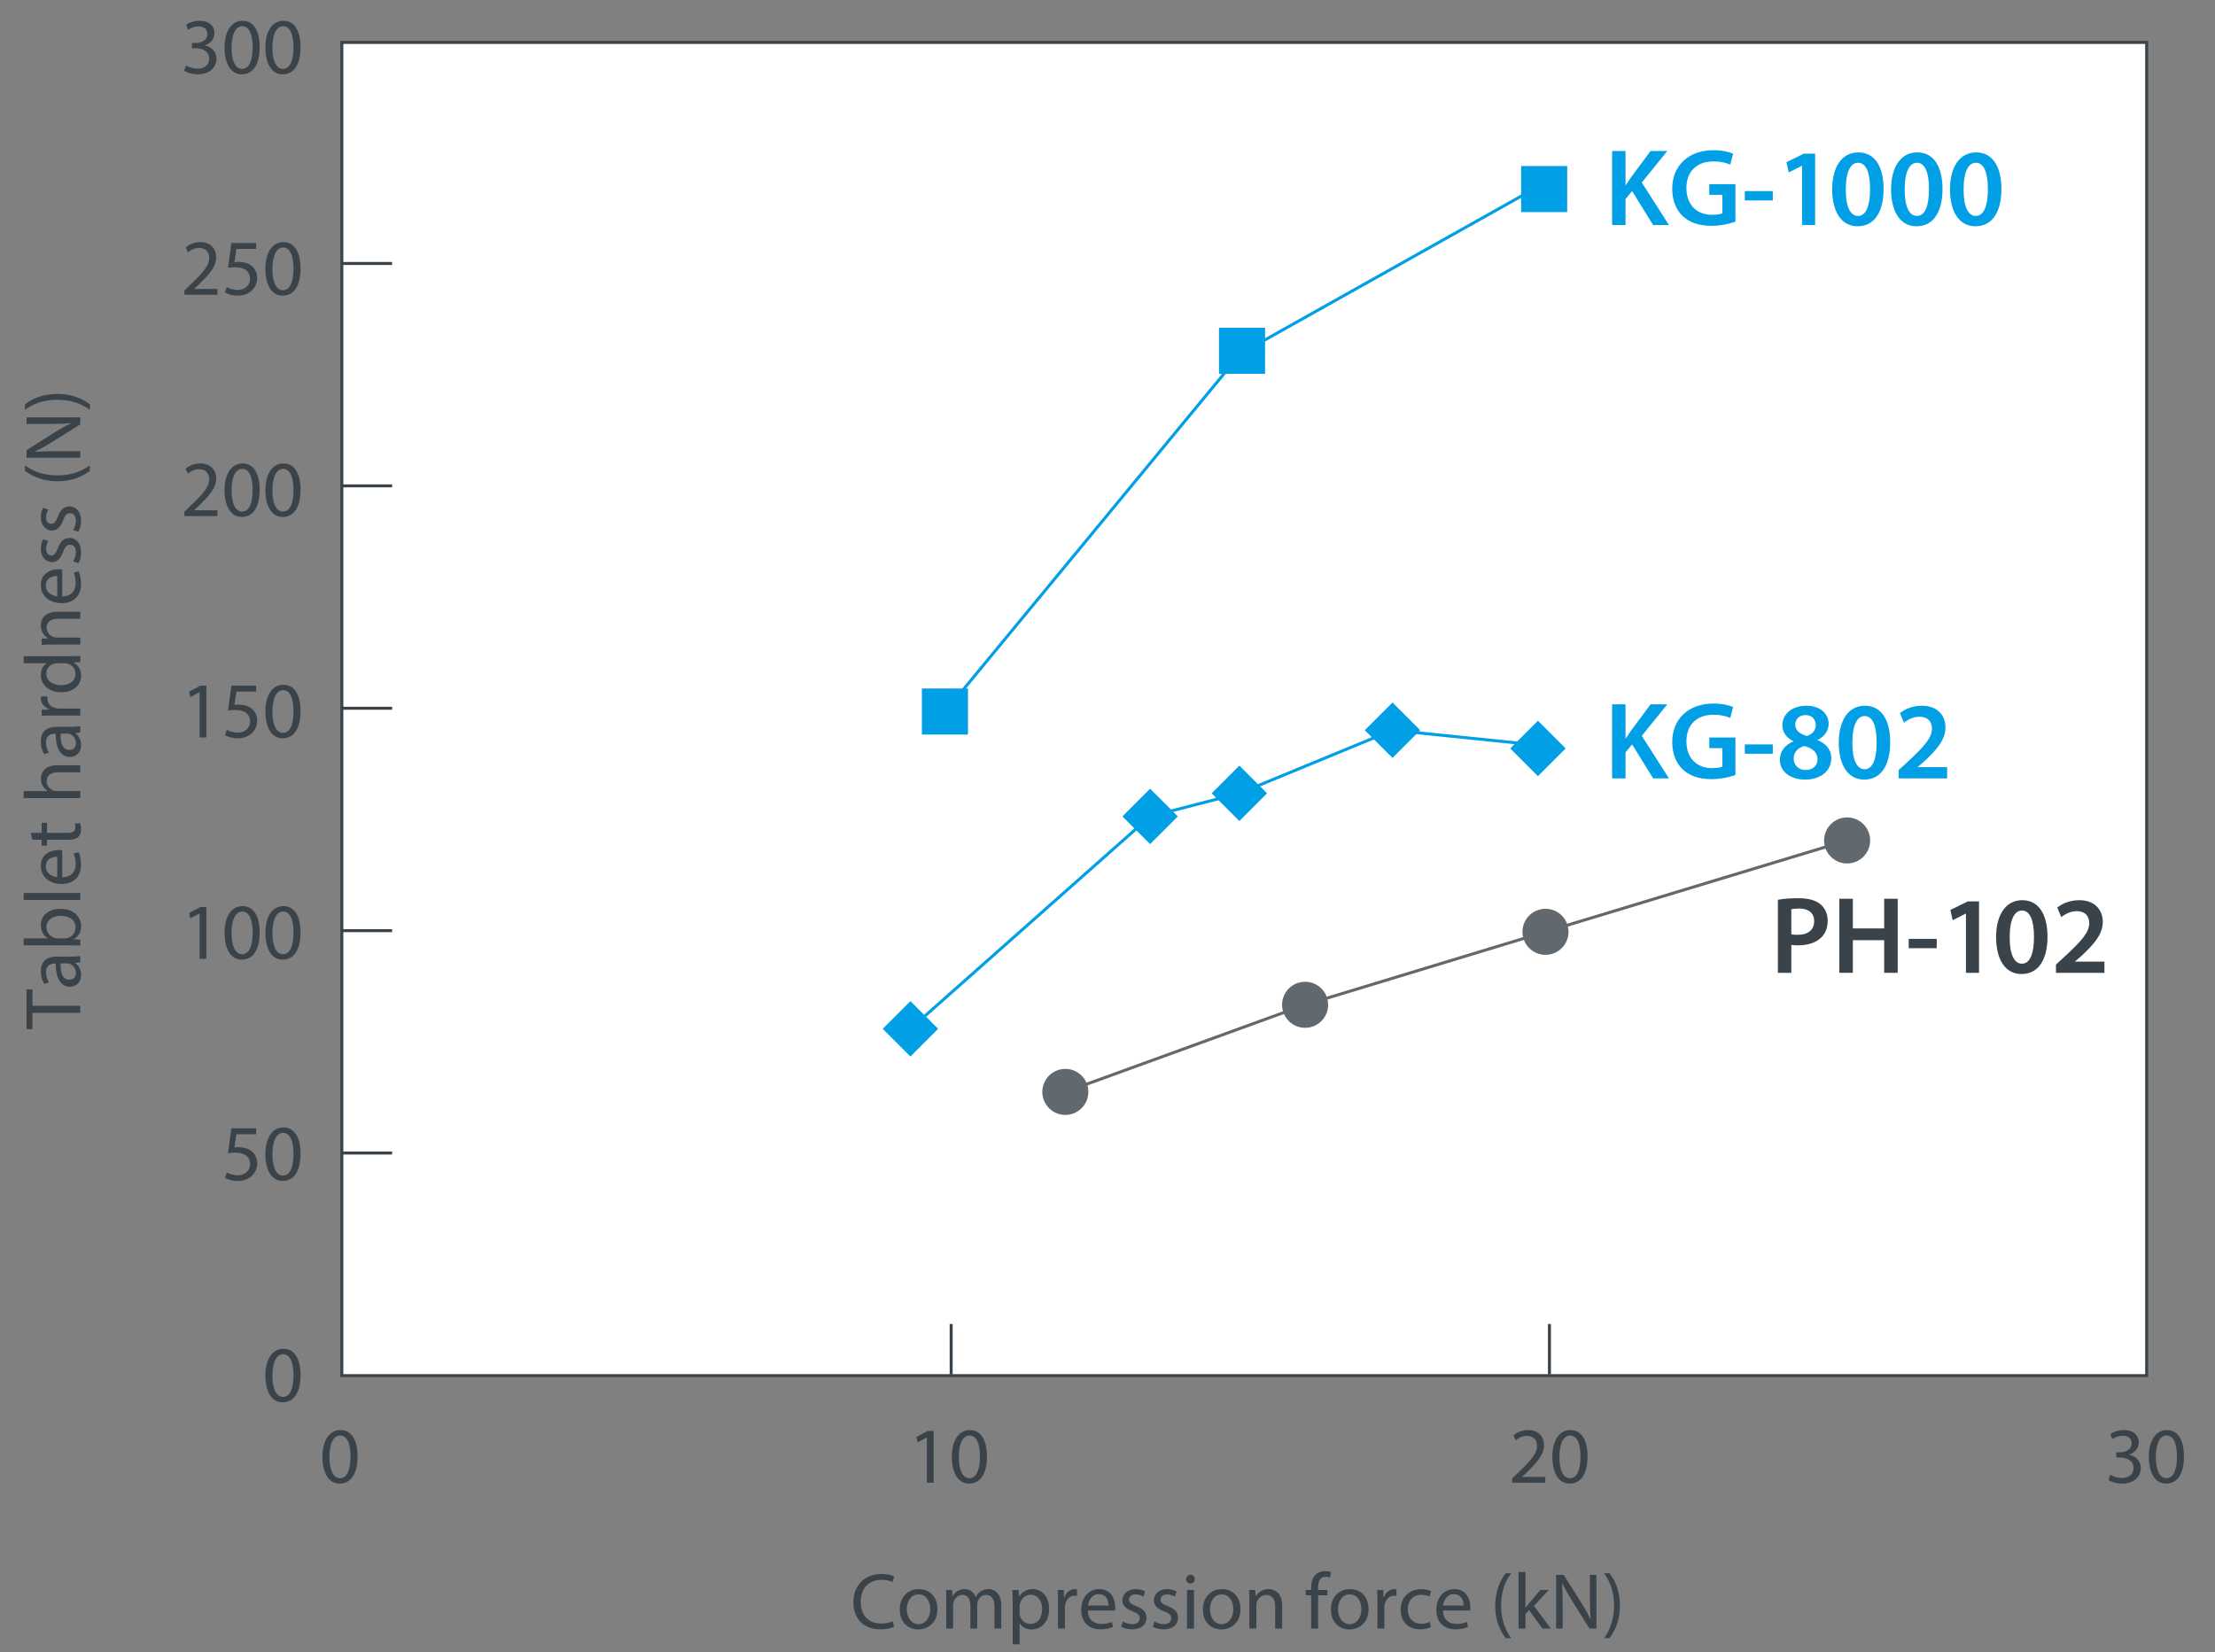 <?xml version="1.0" encoding="UTF-8"?><svg id="_レイヤー_2" xmlns="http://www.w3.org/2000/svg" width="445" height="332" viewBox="0 0 445 332"><rect x="0" y="0" width="445" height="332" fill="#808080" stroke="none"/><defs><style>.cls-1{fill:none;}.cls-2{fill:#009fe6;}.cls-3{fill:#fff;}.cls-4{fill:#3a434a;}.cls-5{fill:#61696e;}</style></defs><g id="_レイヤー_1-2"><g><rect class="cls-3" x="68.68" y="8.526" width="362.592" height="267.91"/><g><g><path class="cls-4" d="m37.381,13.139c.4.256,1.328.656,2.305.656,1.809,0,2.369-1.152,2.353-2.017-.016-1.457-1.329-2.081-2.689-2.081h-.785v-1.056h.785c1.024,0,2.321-.528,2.321-1.761,0-.833-.528-1.569-1.825-1.569-.833,0-1.633.368-2.081.688l-.368-1.024c.544-.4,1.601-.8,2.721-.8,2.049,0,2.977,1.216,2.977,2.481,0,1.072-.64,1.985-1.92,2.449v.032c1.28.256,2.321,1.216,2.321,2.673,0,1.665-1.296,3.122-3.793,3.122-1.168,0-2.193-.368-2.705-.705l.384-1.088Z"/><path class="cls-4" d="m52.167,9.442c0,3.537-1.312,5.49-3.618,5.49-2.033,0-3.409-1.905-3.441-5.346,0-3.49,1.505-5.41,3.618-5.41,2.193,0,3.441,1.953,3.441,5.266Zm-5.65.16c0,2.705.833,4.242,2.113,4.242,1.44,0,2.129-1.681,2.129-4.337,0-2.561-.656-4.242-2.113-4.242-1.232,0-2.129,1.504-2.129,4.337Z"/><path class="cls-4" d="m60.375,9.442c0,3.537-1.312,5.49-3.618,5.49-2.033,0-3.409-1.905-3.441-5.346,0-3.49,1.505-5.41,3.618-5.41,2.193,0,3.441,1.953,3.441,5.266Zm-5.65.16c0,2.705.833,4.242,2.113,4.242,1.44,0,2.129-1.681,2.129-4.337,0-2.561-.656-4.242-2.113-4.242-1.232,0-2.129,1.504-2.129,4.337Z"/><path class="cls-4" d="m37.044,59.233v-.864l1.104-1.073c2.657-2.529,3.857-3.874,3.874-5.442,0-1.057-.512-2.033-2.065-2.033-.944,0-1.729.48-2.208.88l-.448-.993c.72-.608,1.745-1.056,2.945-1.056,2.241,0,3.186,1.537,3.186,3.025,0,1.921-1.393,3.474-3.585,5.586l-.833.768v.032h4.674v1.168h-6.643Z"/><path class="cls-4" d="m51.463,50.013h-3.969l-.4,2.673c.24-.032.464-.064.848-.064.8,0,1.601.176,2.241.561.816.464,1.488,1.36,1.488,2.673,0,2.033-1.616,3.554-3.874,3.554-1.136,0-2.097-.32-2.593-.641l.352-1.072c.432.256,1.28.576,2.225.576,1.328,0,2.465-.864,2.465-2.257-.016-1.345-.913-2.305-2.993-2.305-.592,0-1.057.064-1.441.112l.672-4.994h4.978v1.185Z"/><path class="cls-4" d="m60.375,53.919c0,3.537-1.312,5.49-3.618,5.49-2.033,0-3.409-1.905-3.441-5.346,0-3.49,1.505-5.41,3.618-5.41,2.193,0,3.441,1.953,3.441,5.266Zm-5.65.16c0,2.705.833,4.242,2.113,4.242,1.44,0,2.129-1.681,2.129-4.337,0-2.561-.656-4.242-2.113-4.242-1.232,0-2.129,1.504-2.129,4.337Z"/><path class="cls-4" d="m37.044,103.709v-.864l1.104-1.073c2.657-2.529,3.857-3.874,3.874-5.442,0-1.057-.512-2.033-2.065-2.033-.944,0-1.729.48-2.208.88l-.448-.993c.72-.608,1.745-1.056,2.945-1.056,2.241,0,3.186,1.537,3.186,3.025,0,1.921-1.393,3.474-3.585,5.586l-.833.768v.032h4.674v1.168h-6.643Z"/><path class="cls-4" d="m52.167,98.396c0,3.537-1.312,5.49-3.618,5.49-2.033,0-3.409-1.905-3.441-5.346,0-3.49,1.505-5.41,3.618-5.41,2.193,0,3.441,1.953,3.441,5.266Zm-5.65.16c0,2.705.833,4.242,2.113,4.242,1.44,0,2.129-1.681,2.129-4.337,0-2.561-.656-4.242-2.113-4.242-1.232,0-2.129,1.504-2.129,4.337Z"/><path class="cls-4" d="m60.375,98.396c0,3.537-1.312,5.49-3.618,5.49-2.033,0-3.409-1.905-3.441-5.346,0-3.49,1.505-5.41,3.618-5.41,2.193,0,3.441,1.953,3.441,5.266Zm-5.65.16c0,2.705.833,4.242,2.113,4.242,1.44,0,2.129-1.681,2.129-4.337,0-2.561-.656-4.242-2.113-4.242-1.232,0-2.129,1.504-2.129,4.337Z"/><path class="cls-4" d="m40.102,139.095h-.032l-1.809.977-.272-1.072,2.273-1.217h1.201v10.404h-1.361v-9.092Z"/><path class="cls-4" d="m51.463,138.967h-3.969l-.4,2.673c.24-.032.464-.064.848-.064.8,0,1.601.176,2.241.561.816.464,1.488,1.36,1.488,2.673,0,2.033-1.616,3.554-3.874,3.554-1.136,0-2.097-.32-2.593-.641l.352-1.072c.432.256,1.28.576,2.225.576,1.328,0,2.465-.864,2.465-2.257-.016-1.345-.913-2.305-2.993-2.305-.592,0-1.057.064-1.441.112l.672-4.994h4.978v1.185Z"/><path class="cls-4" d="m60.375,142.873c0,3.537-1.312,5.49-3.618,5.49-2.033,0-3.409-1.905-3.441-5.346,0-3.49,1.505-5.41,3.618-5.41,2.193,0,3.441,1.953,3.441,5.266Zm-5.65.16c0,2.705.833,4.242,2.113,4.242,1.44,0,2.129-1.681,2.129-4.337,0-2.561-.656-4.242-2.113-4.242-1.232,0-2.129,1.504-2.129,4.337Z"/><path class="cls-4" d="m40.102,183.571h-.032l-1.809.977-.272-1.072,2.273-1.217h1.201v10.404h-1.361v-9.092Z"/><path class="cls-4" d="m52.167,187.349c0,3.537-1.312,5.49-3.618,5.49-2.033,0-3.409-1.905-3.441-5.346,0-3.49,1.505-5.41,3.618-5.41,2.193,0,3.441,1.953,3.441,5.266Zm-5.65.16c0,2.705.833,4.242,2.113,4.242,1.44,0,2.129-1.681,2.129-4.337,0-2.561-.656-4.242-2.113-4.242-1.232,0-2.129,1.504-2.129,4.337Z"/><path class="cls-4" d="m60.375,187.349c0,3.537-1.312,5.49-3.618,5.49-2.033,0-3.409-1.905-3.441-5.346,0-3.49,1.505-5.41,3.618-5.41,2.193,0,3.441,1.953,3.441,5.266Zm-5.65.16c0,2.705.833,4.242,2.113,4.242,1.44,0,2.129-1.681,2.129-4.337,0-2.561-.656-4.242-2.113-4.242-1.232,0-2.129,1.504-2.129,4.337Z"/><path class="cls-4" d="m51.462,227.92h-3.969l-.4,2.673c.24-.032.464-.064.848-.064.8,0,1.601.176,2.241.561.816.464,1.488,1.36,1.488,2.673,0,2.033-1.616,3.554-3.874,3.554-1.136,0-2.097-.32-2.593-.641l.352-1.072c.432.256,1.281.576,2.225.576,1.328,0,2.465-.864,2.465-2.257-.016-1.345-.913-2.305-2.993-2.305-.592,0-1.057.064-1.44.112l.672-4.994h4.978v1.185Z"/><path class="cls-4" d="m60.375,231.826c0,3.537-1.312,5.49-3.618,5.49-2.033,0-3.409-1.905-3.441-5.346,0-3.49,1.505-5.41,3.618-5.41,2.193,0,3.441,1.953,3.441,5.266Zm-5.65.16c0,2.705.833,4.242,2.113,4.242,1.44,0,2.129-1.681,2.129-4.337,0-2.561-.656-4.242-2.113-4.242-1.232,0-2.129,1.504-2.129,4.337Z"/><path class="cls-4" d="m60.375,276.303c0,3.537-1.312,5.49-3.618,5.49-2.033,0-3.409-1.905-3.441-5.346,0-3.49,1.505-5.41,3.618-5.41,2.193,0,3.441,1.953,3.441,5.266Zm-5.65.16c0,2.705.833,4.242,2.113,4.242,1.44,0,2.129-1.681,2.129-4.337,0-2.561-.656-4.242-2.113-4.242-1.232,0-2.129,1.504-2.129,4.337Z"/></g><g><path class="cls-4" d="m423.978,296.338c.4.256,1.328.656,2.305.656,1.809,0,2.369-1.152,2.353-2.017-.016-1.457-1.329-2.081-2.689-2.081h-.785v-1.056h.785c1.024,0,2.321-.528,2.321-1.761,0-.833-.528-1.569-1.825-1.569-.833,0-1.633.368-2.081.688l-.368-1.024c.544-.4,1.601-.8,2.721-.8,2.049,0,2.977,1.216,2.977,2.481,0,1.072-.64,1.985-1.92,2.449v.032c1.28.256,2.321,1.216,2.321,2.673,0,1.665-1.296,3.122-3.793,3.122-1.168,0-2.193-.368-2.705-.705l.384-1.088Z"/><path class="cls-4" d="m438.764,292.641c0,3.537-1.312,5.49-3.618,5.49-2.033,0-3.409-1.905-3.441-5.346,0-3.49,1.505-5.41,3.618-5.41,2.193,0,3.441,1.953,3.441,5.266Zm-5.65.16c0,2.705.833,4.242,2.113,4.242,1.44,0,2.129-1.681,2.129-4.337,0-2.561-.656-4.242-2.113-4.242-1.232,0-2.129,1.504-2.129,4.337Z"/></g><g><path class="cls-4" d="m303.811,297.955v-.864l1.104-1.073c2.657-2.529,3.857-3.874,3.874-5.442,0-1.057-.512-2.033-2.065-2.033-.944,0-1.729.48-2.208.88l-.448-.993c.72-.608,1.745-1.056,2.945-1.056,2.241,0,3.186,1.537,3.186,3.025,0,1.921-1.393,3.474-3.585,5.586l-.833.768v.032h4.674v1.168h-6.643Z"/><path class="cls-4" d="m318.934,292.641c0,3.537-1.312,5.49-3.618,5.49-2.033,0-3.409-1.905-3.441-5.346,0-3.49,1.505-5.41,3.618-5.41,2.193,0,3.441,1.953,3.441,5.266Zm-5.65.16c0,2.705.833,4.242,2.113,4.242,1.44,0,2.129-1.681,2.129-4.337,0-2.561-.656-4.242-2.113-4.242-1.232,0-2.129,1.504-2.129,4.337Z"/></g><g><path class="cls-4" d="m186.214,288.863h-.032l-1.809.977-.272-1.072,2.273-1.217h1.201v10.404h-1.361v-9.092Z"/><path class="cls-4" d="m198.28,292.641c0,3.537-1.312,5.49-3.618,5.49-2.033,0-3.409-1.905-3.441-5.346,0-3.49,1.505-5.41,3.618-5.41,2.193,0,3.441,1.953,3.441,5.266Zm-5.65.16c0,2.705.833,4.242,2.113,4.242,1.44,0,2.129-1.681,2.129-4.337,0-2.561-.656-4.242-2.113-4.242-1.232,0-2.129,1.504-2.129,4.337Z"/></g><path class="cls-4" d="m71.832,292.641c0,3.537-1.312,5.49-3.618,5.49-2.033,0-3.409-1.905-3.441-5.346,0-3.49,1.505-5.41,3.618-5.41,2.193,0,3.441,1.953,3.441,5.266Zm-5.65.16c0,2.705.832,4.242,2.113,4.242,1.44,0,2.129-1.681,2.129-4.337,0-2.561-.656-4.242-2.113-4.242-1.232,0-2.129,1.504-2.129,4.337Z"/></g><g><path class="cls-4" d="m179.625,326.906c-.512.256-1.537.512-2.849.512-3.041,0-5.33-1.921-5.33-5.458,0-3.377,2.289-5.666,5.634-5.666,1.345,0,2.193.288,2.561.48l-.336,1.137c-.528-.256-1.281-.448-2.177-.448-2.529,0-4.209,1.617-4.209,4.45,0,2.641,1.521,4.338,4.146,4.338.849,0,1.713-.176,2.273-.448l.288,1.104Z"/><path class="cls-4" d="m188.329,323.321c0,2.865-1.985,4.114-3.857,4.114-2.097,0-3.713-1.537-3.713-3.986,0-2.593,1.697-4.114,3.841-4.114,2.225,0,3.729,1.617,3.729,3.986Zm-6.146.08c0,1.697.977,2.977,2.353,2.977,1.345,0,2.353-1.265,2.353-3.009,0-1.312-.656-2.977-2.321-2.977-1.665,0-2.385,1.537-2.385,3.009Z"/><path class="cls-4" d="m190.102,321.608c0-.8-.016-1.457-.064-2.097h1.232l.064,1.249h.048c.432-.736,1.152-1.425,2.433-1.425,1.057,0,1.857.641,2.193,1.553h.032c.24-.432.544-.768.864-1.008.464-.352.977-.544,1.713-.544,1.024,0,2.545.672,2.545,3.361v4.562h-1.376v-4.386c0-1.489-.544-2.385-1.681-2.385-.8,0-1.425.592-1.665,1.28-.064.192-.112.448-.112.704v4.786h-1.376v-4.642c0-1.232-.544-2.128-1.617-2.128-.88,0-1.521.704-1.745,1.408-.08.208-.112.448-.112.688v4.674h-1.376v-5.65Z"/><path class="cls-4" d="m203.446,322.04c0-.992-.032-1.792-.064-2.529h1.265l.064,1.329h.032c.576-.944,1.489-1.505,2.753-1.505,1.873,0,3.281,1.585,3.281,3.938,0,2.785-1.697,4.162-3.521,4.162-1.024,0-1.921-.448-2.385-1.217h-.032v4.21h-1.393v-8.388Zm1.393,2.065c0,.208.032.4.064.576.256.977,1.104,1.649,2.113,1.649,1.489,0,2.353-1.217,2.353-2.993,0-1.553-.816-2.881-2.305-2.881-.96,0-1.857.688-2.129,1.745-.048.176-.096.384-.096.576v1.329Z"/><path class="cls-4" d="m212.549,321.928c0-.913-.016-1.697-.064-2.417h1.232l.048,1.521h.064c.352-1.041,1.2-1.697,2.145-1.697.16,0,.272.016.4.048v1.328c-.144-.032-.288-.048-.48-.048-.992,0-1.696.752-1.889,1.809-.032.192-.064.417-.064.656v4.13h-1.393v-5.33Z"/><path class="cls-4" d="m218.565,323.641c.032,1.905,1.249,2.689,2.657,2.689,1.008,0,1.617-.176,2.145-.4l.24,1.008c-.496.224-1.344.48-2.577.48-2.385,0-3.81-1.569-3.81-3.906s1.376-4.178,3.633-4.178c2.529,0,3.201,2.225,3.201,3.649,0,.288-.032.512-.048.656h-5.442Zm4.13-1.008c.016-.896-.368-2.289-1.953-2.289-1.425,0-2.049,1.313-2.161,2.289h4.114Z"/><path class="cls-4" d="m225.605,325.818c.416.272,1.152.56,1.856.56,1.024,0,1.505-.512,1.505-1.152,0-.672-.4-1.041-1.441-1.425-1.393-.496-2.049-1.264-2.049-2.193,0-1.249,1.009-2.273,2.673-2.273.784,0,1.473.224,1.905.48l-.352,1.024c-.304-.192-.865-.448-1.585-.448-.832,0-1.296.48-1.296,1.056,0,.641.464.929,1.473,1.312,1.345.512,2.033,1.185,2.033,2.337,0,1.36-1.056,2.321-2.897,2.321-.849,0-1.633-.208-2.177-.528l.353-1.072Z"/><path class="cls-4" d="m231.941,325.818c.416.272,1.152.56,1.856.56,1.024,0,1.505-.512,1.505-1.152,0-.672-.4-1.041-1.441-1.425-1.393-.496-2.049-1.264-2.049-2.193,0-1.249,1.009-2.273,2.673-2.273.784,0,1.473.224,1.905.48l-.352,1.024c-.304-.192-.865-.448-1.585-.448-.832,0-1.296.48-1.296,1.056,0,.641.464.929,1.473,1.312,1.345.512,2.033,1.185,2.033,2.337,0,1.36-1.056,2.321-2.897,2.321-.849,0-1.633-.208-2.177-.528l.353-1.072Z"/><path class="cls-4" d="m240.038,317.334c.016.48-.336.864-.896.864-.496,0-.849-.384-.849-.864,0-.497.368-.88.88-.88.528,0,.865.384.865.88Zm-1.569,9.924v-7.747h1.409v7.747h-1.409Z"/><path class="cls-4" d="m249.224,323.321c0,2.865-1.985,4.114-3.857,4.114-2.097,0-3.713-1.537-3.713-3.986,0-2.593,1.696-4.114,3.841-4.114,2.225,0,3.729,1.617,3.729,3.986Zm-6.146.08c0,1.697.977,2.977,2.353,2.977,1.345,0,2.353-1.265,2.353-3.009,0-1.312-.656-2.977-2.321-2.977-1.665,0-2.385,1.537-2.385,3.009Z"/><path class="cls-4" d="m250.998,321.608c0-.8-.016-1.457-.064-2.097h1.249l.08,1.28h.032c.384-.736,1.281-1.457,2.561-1.457,1.073,0,2.737.641,2.737,3.297v4.626h-1.409v-4.466c0-1.249-.464-2.289-1.792-2.289-.929,0-1.649.656-1.889,1.441-.064.176-.096.416-.096.656v4.658h-1.409v-5.65Z"/><path class="cls-4" d="m263.413,327.258v-6.675h-1.088v-1.072h1.088v-.368c0-1.088.24-2.081.896-2.705.528-.512,1.232-.72,1.889-.72.496,0,.928.112,1.201.224l-.192,1.088c-.208-.096-.496-.176-.896-.176-1.2,0-1.504,1.057-1.504,2.241v.416h1.873v1.072h-1.873v6.675h-1.393Z"/><path class="cls-4" d="m274.952,323.321c0,2.865-1.985,4.114-3.857,4.114-2.097,0-3.713-1.537-3.713-3.986,0-2.593,1.696-4.114,3.841-4.114,2.225,0,3.729,1.617,3.729,3.986Zm-6.146.08c0,1.697.977,2.977,2.353,2.977,1.345,0,2.353-1.265,2.353-3.009,0-1.312-.656-2.977-2.321-2.977-1.665,0-2.385,1.537-2.385,3.009Z"/><path class="cls-4" d="m276.725,321.928c0-.913-.016-1.697-.064-2.417h1.232l.048,1.521h.064c.352-1.041,1.2-1.697,2.145-1.697.16,0,.272.016.4.048v1.328c-.144-.032-.288-.048-.48-.048-.992,0-1.696.752-1.889,1.809-.032.192-.064.417-.064.656v4.13h-1.393v-5.33Z"/><path class="cls-4" d="m287.479,326.97c-.368.192-1.185.448-2.225.448-2.337,0-3.857-1.585-3.857-3.954,0-2.385,1.632-4.114,4.162-4.114.832,0,1.568.208,1.953.4l-.32,1.088c-.336-.192-.865-.368-1.633-.368-1.777,0-2.737,1.312-2.737,2.929,0,1.792,1.152,2.897,2.689,2.897.801,0,1.329-.208,1.729-.384l.24,1.057Z"/><path class="cls-4" d="m289.909,323.641c.032,1.905,1.249,2.689,2.657,2.689,1.008,0,1.617-.176,2.145-.4l.24,1.008c-.496.224-1.344.48-2.577.48-2.385,0-3.81-1.569-3.81-3.906s1.376-4.178,3.633-4.178c2.529,0,3.201,2.225,3.201,3.649,0,.288-.032.512-.048.656h-5.442Zm4.13-1.008c.016-.896-.368-2.289-1.953-2.289-1.425,0-2.049,1.313-2.161,2.289h4.114Z"/><path class="cls-4" d="m303.59,316.15c-1.168,1.568-2.017,3.649-2.017,6.546,0,2.849.88,4.898,2.017,6.499h-1.104c-1.008-1.329-2.097-3.377-2.097-6.499.016-3.153,1.088-5.202,2.097-6.546h1.104Z"/><path class="cls-4" d="m306.469,323.064h.032c.192-.272.464-.608.688-.88l2.273-2.673h1.697l-2.993,3.185,3.409,4.562h-1.712l-2.673-3.713-.72.8v2.913h-1.393v-11.365h1.393v7.171Z"/><path class="cls-4" d="m312.628,327.258v-10.789h1.521l3.457,5.458c.8,1.265,1.425,2.401,1.937,3.505l.032-.016c-.128-1.44-.16-2.753-.16-4.434v-4.514h1.312v10.789h-1.409l-3.425-5.474c-.752-1.201-1.473-2.433-2.017-3.602l-.048.016c.08,1.36.112,2.657.112,4.45v4.61h-1.312Z"/><path class="cls-4" d="m322.26,329.195c1.136-1.585,2.017-3.666,2.017-6.547,0-2.865-.864-4.914-2.017-6.499h1.088c1.024,1.312,2.097,3.361,2.097,6.515,0,3.137-1.072,5.17-2.097,6.531h-1.088Z"/></g><g><path class="cls-4" d="m6.52,203.527v3.281h-1.185v-7.987h1.185v3.297h9.604v1.409H6.52Z"/><path class="cls-4" d="m16.124,193.382l-.977.112v.048c.608.432,1.153,1.265,1.153,2.369,0,1.569-1.104,2.369-2.225,2.369-1.873,0-2.897-1.665-2.881-4.658h-.16c-.641,0-1.793.176-1.793,1.761,0,.72.224,1.473.576,2.017l-.928.32c-.416-.64-.688-1.568-.688-2.545,0-2.369,1.617-2.945,3.169-2.945h2.897c.672,0,1.329-.032,1.857-.128v1.281Zm-3.954.208c-.032,1.537.24,3.281,1.745,3.281.913,0,1.345-.608,1.345-1.329,0-1.008-.64-1.648-1.296-1.873-.145-.048-.304-.08-.448-.08h-1.345Z"/><path class="cls-4" d="m16.124,190.024c-.528-.032-1.312-.064-2.001-.064H4.759v-1.393h4.866v-.032c-.864-.496-1.425-1.393-1.425-2.641,0-1.921,1.601-3.282,3.954-3.266,2.769,0,4.146,1.745,4.146,3.474,0,1.12-.433,2.017-1.457,2.593v.048l1.281.064v1.216Zm-3.105-1.457c.176,0,.353-.032.512-.064.977-.272,1.649-1.088,1.649-2.113,0-1.473-1.201-2.353-2.977-2.353-1.553,0-2.881.8-2.881,2.305,0,.96.656,1.857,1.729,2.145.16.032.353.08.576.08h1.393Z"/><path class="cls-4" d="m4.759,180.856v-1.409h11.365v1.409H4.759Z"/><path class="cls-4" d="m12.506,176.296c1.905-.032,2.689-1.249,2.689-2.657,0-1.008-.176-1.617-.4-2.145l1.008-.24c.224.496.48,1.344.48,2.577,0,2.385-1.569,3.81-3.906,3.81s-4.178-1.376-4.178-3.633c0-2.529,2.225-3.201,3.649-3.201.288,0,.512.032.656.048v5.442Zm-1.008-4.13c-.896-.016-2.289.368-2.289,1.953,0,1.425,1.312,2.049,2.289,2.161v-4.114Z"/><path class="cls-4" d="m6.151,167.368h2.225v-2.017h1.072v2.017h4.178c.96,0,1.505-.272,1.505-1.056,0-.368-.048-.641-.096-.816l1.056-.064c.112.272.192.704.192,1.249,0,.656-.208,1.184-.592,1.521-.416.4-1.104.544-2.017.544h-4.226v1.201h-1.072v-1.201h-1.857l-.368-1.376Z"/><path class="cls-4" d="m4.759,160.377v-1.409h4.834v-.032c-.4-.224-.752-.576-.992-1.009-.24-.416-.4-.912-.4-1.44,0-1.041.641-2.705,3.313-2.705h4.61v1.409h-4.45c-1.249,0-2.305.464-2.305,1.792,0,.913.641,1.633,1.409,1.889.192.08.4.096.672.096h4.674v1.409H4.759Z"/><path class="cls-4" d="m16.124,147.208l-.977.112v.048c.608.432,1.153,1.265,1.153,2.369,0,1.569-1.104,2.369-2.225,2.369-1.873,0-2.897-1.665-2.881-4.658h-.16c-.641,0-1.793.176-1.793,1.761,0,.72.224,1.473.576,2.017l-.928.32c-.416-.64-.688-1.568-.688-2.545,0-2.369,1.617-2.945,3.169-2.945h2.897c.672,0,1.329-.032,1.857-.128v1.281Zm-3.954.208c-.032,1.537.24,3.281,1.745,3.281.913,0,1.345-.608,1.345-1.329,0-1.008-.64-1.648-1.296-1.873-.145-.048-.304-.08-.448-.08h-1.345Z"/><path class="cls-4" d="m10.793,143.785c-.913,0-1.697.016-2.417.064v-1.232l1.521-.048v-.064c-1.041-.352-1.697-1.2-1.697-2.145,0-.16.016-.272.048-.4h1.328c-.032.144-.048.288-.048.48,0,.992.752,1.696,1.809,1.889.192.032.417.064.656.064h4.13v1.393h-5.33Z"/><path class="cls-4" d="m4.759,131.862h9.364c.688,0,1.473-.016,2.001-.064v1.265l-1.345.064v.032c.865.432,1.521,1.376,1.521,2.641,0,1.873-1.585,3.313-3.938,3.313-2.577.016-4.162-1.584-4.162-3.473,0-1.185.561-1.985,1.185-2.337v-.032h-4.626v-1.409Zm6.771,1.409c-.176,0-.417.016-.592.064-.896.208-1.633.977-1.633,2.033,0,1.457,1.281,2.321,2.993,2.321,1.569,0,2.865-.769,2.865-2.289,0-.944-.624-1.809-1.681-2.065-.192-.048-.384-.064-.608-.064h-1.344Z"/><path class="cls-4" d="m10.473,129.529c-.8,0-1.457.016-2.097.064v-1.249l1.28-.08v-.032c-.736-.384-1.457-1.281-1.457-2.561,0-1.073.641-2.737,3.297-2.737h4.626v1.409h-4.466c-1.249,0-2.289.464-2.289,1.792,0,.929.656,1.649,1.441,1.889.176.064.416.096.656.096h4.658v1.409h-5.65Z"/><path class="cls-4" d="m12.506,119.865c1.905-.032,2.689-1.249,2.689-2.657,0-1.008-.176-1.617-.4-2.145l1.008-.24c.224.496.48,1.344.48,2.577,0,2.385-1.569,3.81-3.906,3.81s-4.178-1.376-4.178-3.633c0-2.529,2.225-3.201,3.649-3.201.288,0,.512.032.656.048v5.442Zm-1.008-4.13c-.896-.016-2.289.368-2.289,1.953,0,1.425,1.312,2.049,2.289,2.161v-4.114Z"/><path class="cls-4" d="m14.683,112.826c.272-.416.56-1.152.56-1.856,0-1.024-.512-1.505-1.152-1.505-.672,0-1.041.4-1.425,1.441-.496,1.393-1.264,2.049-2.193,2.049-1.249,0-2.273-1.009-2.273-2.673,0-.784.224-1.473.48-1.905l1.024.352c-.192.304-.448.865-.448,1.585,0,.832.48,1.296,1.056,1.296.641,0,.929-.464,1.312-1.473.512-1.345,1.185-2.033,2.337-2.033,1.36,0,2.321,1.056,2.321,2.897,0,.849-.208,1.633-.528,2.177l-1.072-.353Z"/><path class="cls-4" d="m14.683,106.49c.272-.416.56-1.152.56-1.856,0-1.024-.512-1.505-1.152-1.505-.672,0-1.041.4-1.425,1.441-.496,1.393-1.264,2.049-2.193,2.049-1.249,0-2.273-1.009-2.273-2.673,0-.784.224-1.473.48-1.905l1.024.352c-.192.304-.448.865-.448,1.585,0,.832.48,1.296,1.056,1.296.641,0,.929-.464,1.312-1.473.512-1.345,1.185-2.033,2.337-2.033,1.36,0,2.321,1.056,2.321,2.897,0,.849-.208,1.633-.528,2.177l-1.072-.353Z"/><path class="cls-4" d="m5.015,93.513c1.568,1.168,3.649,2.017,6.546,2.017,2.849,0,4.898-.88,6.499-2.017v1.104c-1.329,1.008-3.377,2.097-6.499,2.097-3.153-.016-5.202-1.088-6.546-2.097v-1.104Z"/><path class="cls-4" d="m16.124,91.979H5.335v-1.521l5.458-3.457c1.265-.8,2.401-1.425,3.505-1.937l-.016-.032c-1.44.128-2.753.16-4.434.16h-4.514v-1.312h10.789v1.409l-5.474,3.425c-1.201.752-2.433,1.473-3.602,2.017l.016.048c1.36-.08,2.657-.112,4.45-.112h4.61v1.312Z"/><path class="cls-4" d="m18.061,82.347c-1.585-1.136-3.666-2.017-6.547-2.017-2.865,0-4.914.864-6.499,2.017v-1.088c1.312-1.024,3.361-2.097,6.515-2.097,3.137,0,5.17,1.072,6.531,2.097v1.088Z"/></g><g><path class="cls-4" d="m357.186,180.806c.971-.177,2.318-.31,4.151-.31,1.987,0,3.444.42,4.394,1.214.883.729,1.458,1.899,1.458,3.29,0,1.413-.442,2.583-1.281,3.378-1.082,1.082-2.782,1.589-4.703,1.589-.508,0-.971-.022-1.325-.088v5.608h-2.693v-14.683Zm2.693,6.933c.332.088.773.11,1.325.11,2.031,0,3.268-.994,3.268-2.738,0-1.656-1.148-2.539-3.025-2.539-.751,0-1.281.066-1.568.132v5.034Z"/><path class="cls-4" d="m372.244,180.607v5.961h6.293v-5.961h2.716v14.881h-2.716v-6.558h-6.293v6.558h-2.715v-14.881h2.715Z"/><path class="cls-4" d="m389.092,188.666v1.877h-5.63v-1.877h5.63Z"/><path class="cls-4" d="m394.965,183.587h-.044l-2.627,1.325-.463-2.053,3.488-1.722h2.274v14.352h-2.627v-11.901Z"/><path class="cls-4" d="m411.349,188.224c0,4.615-1.811,7.507-5.233,7.507-3.312,0-5.078-3.002-5.101-7.375,0-4.46,1.899-7.463,5.255-7.463,3.466,0,5.078,3.091,5.078,7.331Zm-7.595.132c-.022,3.489.949,5.299,2.451,5.299,1.59,0,2.429-1.943,2.429-5.388,0-3.334-.795-5.299-2.429-5.299-1.458,0-2.473,1.789-2.451,5.387Z"/><path class="cls-4" d="m413.049,195.488v-1.656l1.7-1.568c3.378-3.135,4.968-4.857,4.99-6.756,0-1.281-.685-2.407-2.562-2.407-1.258,0-2.34.641-3.069,1.192l-.795-1.921c1.038-.839,2.605-1.479,4.416-1.479,3.179,0,4.725,2.009,4.725,4.35,0,2.517-1.811,4.548-4.306,6.867l-1.259,1.082v.044h5.896v2.252h-9.737Z"/></g><g><path class="cls-2" d="m323.881,30.342h2.693v6.844h.066c.353-.574.729-1.104,1.082-1.612l3.886-5.232h3.356l-5.122,6.336,5.454,8.545h-3.18l-4.217-6.823-1.325,1.59v5.233h-2.693v-14.881Z"/><path class="cls-2" d="m348.655,44.539c-.95.354-2.804.839-4.792.839-2.517,0-4.416-.641-5.829-1.987-1.325-1.259-2.097-3.224-2.075-5.476,0-4.703,3.356-7.728,8.28-7.728,1.833,0,3.268.375,3.952.707l-.596,2.186c-.817-.354-1.811-.641-3.378-.641-3.18,0-5.41,1.877-5.41,5.343,0,3.378,2.076,5.388,5.167,5.388.972,0,1.7-.133,2.054-.309v-3.709h-2.627v-2.142h5.255v7.529Z"/><path class="cls-2" d="m356.162,38.4v1.877h-5.63v-1.877h5.63Z"/><path class="cls-2" d="m362.036,33.322h-.044l-2.627,1.325-.463-2.053,3.488-1.722h2.274v14.352h-2.627v-11.901Z"/><path class="cls-2" d="m378.419,37.959c0,4.615-1.811,7.507-5.233,7.507-3.312,0-5.078-3.002-5.101-7.375,0-4.46,1.899-7.463,5.255-7.463,3.466,0,5.078,3.091,5.078,7.331Zm-7.595.132c-.022,3.489.949,5.299,2.451,5.299,1.59,0,2.429-1.943,2.429-5.388,0-3.334-.795-5.299-2.429-5.299-1.458,0-2.473,1.789-2.451,5.387Z"/><path class="cls-2" d="m390.254,37.959c0,4.615-1.811,7.507-5.233,7.507-3.312,0-5.078-3.002-5.101-7.375,0-4.46,1.899-7.463,5.255-7.463,3.466,0,5.078,3.091,5.078,7.331Zm-7.595.132c-.022,3.489.949,5.299,2.451,5.299,1.59,0,2.429-1.943,2.429-5.388,0-3.334-.795-5.299-2.429-5.299-1.458,0-2.473,1.789-2.451,5.387Z"/><path class="cls-2" d="m402.089,37.959c0,4.615-1.811,7.507-5.233,7.507-3.312,0-5.078-3.002-5.101-7.375,0-4.46,1.899-7.463,5.255-7.463,3.466,0,5.078,3.091,5.078,7.331Zm-7.595.132c-.022,3.489.949,5.299,2.451,5.299,1.59,0,2.429-1.943,2.429-5.388,0-3.334-.795-5.299-2.429-5.299-1.458,0-2.473,1.789-2.451,5.387Z"/></g><g><path class="cls-2" d="m323.881,141.532h2.693v6.844h.066c.353-.574.729-1.104,1.082-1.612l3.886-5.232h3.356l-5.122,6.336,5.454,8.545h-3.18l-4.217-6.823-1.325,1.59v5.233h-2.693v-14.881Z"/><path class="cls-2" d="m348.655,155.729c-.95.354-2.804.839-4.792.839-2.517,0-4.416-.641-5.829-1.987-1.325-1.259-2.097-3.224-2.075-5.476,0-4.703,3.356-7.728,8.28-7.728,1.833,0,3.268.375,3.952.707l-.596,2.186c-.817-.354-1.811-.641-3.378-.641-3.18,0-5.41,1.877-5.41,5.343,0,3.378,2.076,5.388,5.167,5.388.972,0,1.7-.133,2.054-.309v-3.709h-2.627v-2.142h5.255v7.529Z"/><path class="cls-2" d="m356.162,149.591v1.877h-5.63v-1.877h5.63Z"/><path class="cls-2" d="m357.575,152.726c0-1.788,1.038-3.002,2.694-3.731v-.066c-1.501-.729-2.186-1.921-2.186-3.18,0-2.34,2.076-3.93,4.792-3.93,3.091,0,4.504,1.855,4.504,3.621,0,1.214-.641,2.473-2.208,3.246v.066c1.567.596,2.738,1.833,2.738,3.621,0,2.561-2.164,4.283-5.233,4.283-3.356,0-5.101-1.921-5.101-3.93Zm7.573-.132c0-1.457-1.082-2.252-2.671-2.694-1.347.397-2.12,1.325-2.12,2.517-.044,1.214.883,2.318,2.407,2.318,1.435,0,2.384-.905,2.384-2.142Zm-4.482-6.955c0,1.17.972,1.877,2.34,2.252.972-.287,1.789-1.082,1.789-2.164,0-.994-.596-2.031-2.053-2.031-1.369,0-2.076.905-2.076,1.943Z"/><path class="cls-2" d="m379.744,149.149c0,4.615-1.811,7.507-5.233,7.507-3.312,0-5.078-3.002-5.101-7.375,0-4.46,1.899-7.463,5.255-7.463,3.467,0,5.079,3.091,5.079,7.331Zm-7.595.132c-.022,3.489.949,5.299,2.451,5.299,1.59,0,2.429-1.943,2.429-5.388,0-3.334-.795-5.299-2.429-5.299-1.458,0-2.473,1.789-2.451,5.387Z"/><path class="cls-2" d="m381.444,156.414v-1.656l1.7-1.568c3.378-3.135,4.968-4.857,4.99-6.756,0-1.281-.685-2.407-2.562-2.407-1.258,0-2.34.641-3.069,1.192l-.795-1.921c1.038-.839,2.605-1.479,4.416-1.479,3.179,0,4.725,2.009,4.725,4.35,0,2.517-1.811,4.549-4.306,6.867l-1.259,1.082v.044h5.896v2.252h-9.737Z"/></g><rect class="cls-2" x="178.974" y="202.805" width="7.871" height="7.871" transform="translate(-92.614 189.889) rotate(-45)"/><rect class="cls-2" x="227.124" y="160.124" width="7.871" height="7.871" transform="translate(-48.332 211.436) rotate(-45)"/><rect class="cls-2" x="245.054" y="155.484" width="7.871" height="7.871" transform="translate(-39.799 222.755) rotate(-45)"/><rect class="cls-2" x="275.822" y="142.8" width="7.871" height="7.871" transform="translate(-21.819 240.796) rotate(-45)"/><rect class="cls-2" x="305.042" y="146.467" width="7.871" height="7.871" transform="translate(-15.853 262.532) rotate(-45)"/><rect class="cls-2" x="185.213" y="138.353" width="9.255" height="9.255"/><rect class="cls-2" x="244.899" y="65.864" width="9.255" height="9.255"/><rect class="cls-2" x="305.599" y="33.364" width="9.255" height="9.255"/><polygon class="cls-2" points="183.109 206.965 182.71 206.516 230.914 163.788 248.915 159.129 279.713 146.429 279.788 146.437 310.322 149.563 310.26 150.16 279.802 147.042 249.104 159.697 231.204 164.333 183.109 206.965"/><circle class="cls-5" cx="371.092" cy="168.888" r="4.627"/><circle class="cls-5" cx="214.03" cy="219.419" r="4.627"/><circle class="cls-5" cx="262.199" cy="201.912" r="4.627"/><circle class="cls-5" cx="310.495" cy="187.247" r="4.627"/><polygon class="cls-2" points="190.339 142.902 189.876 142.521 249.077 70.793 249.125 70.766 308.831 37.269 309.125 37.792 249.468 71.262 190.339 142.902"/><polygon class="cls-5" points="214.132 219.7 213.927 219.137 262.097 201.63 310.408 186.96 371.005 168.601 371.179 169.175 310.582 187.535 262.286 202.199 214.132 219.7"/><g><rect class="cls-4" x="68.636" y="52.644" width="10.14" height=".6"/><rect class="cls-4" x="68.636" y="97.333" width="10.14" height=".6"/><rect class="cls-4" x="68.636" y="142.022" width="10.14" height=".6"/><rect class="cls-4" x="68.636" y="186.712" width="10.14" height=".6"/><rect class="cls-4" x="68.636" y="231.401" width="10.14" height=".6"/></g><g><rect class="cls-4" x="190.79" y="266.059" width=".6" height="10.14"/><rect class="cls-4" x="310.986" y="266.059" width=".6" height="10.14"/></g><path class="cls-4" d="m431.571,276.736H68.38V8.226h363.191v268.51Zm-362.592-.6h361.992V8.826H68.979v267.311Z"/></g><rect class="cls-1" width="445" height="332"/></g></svg>